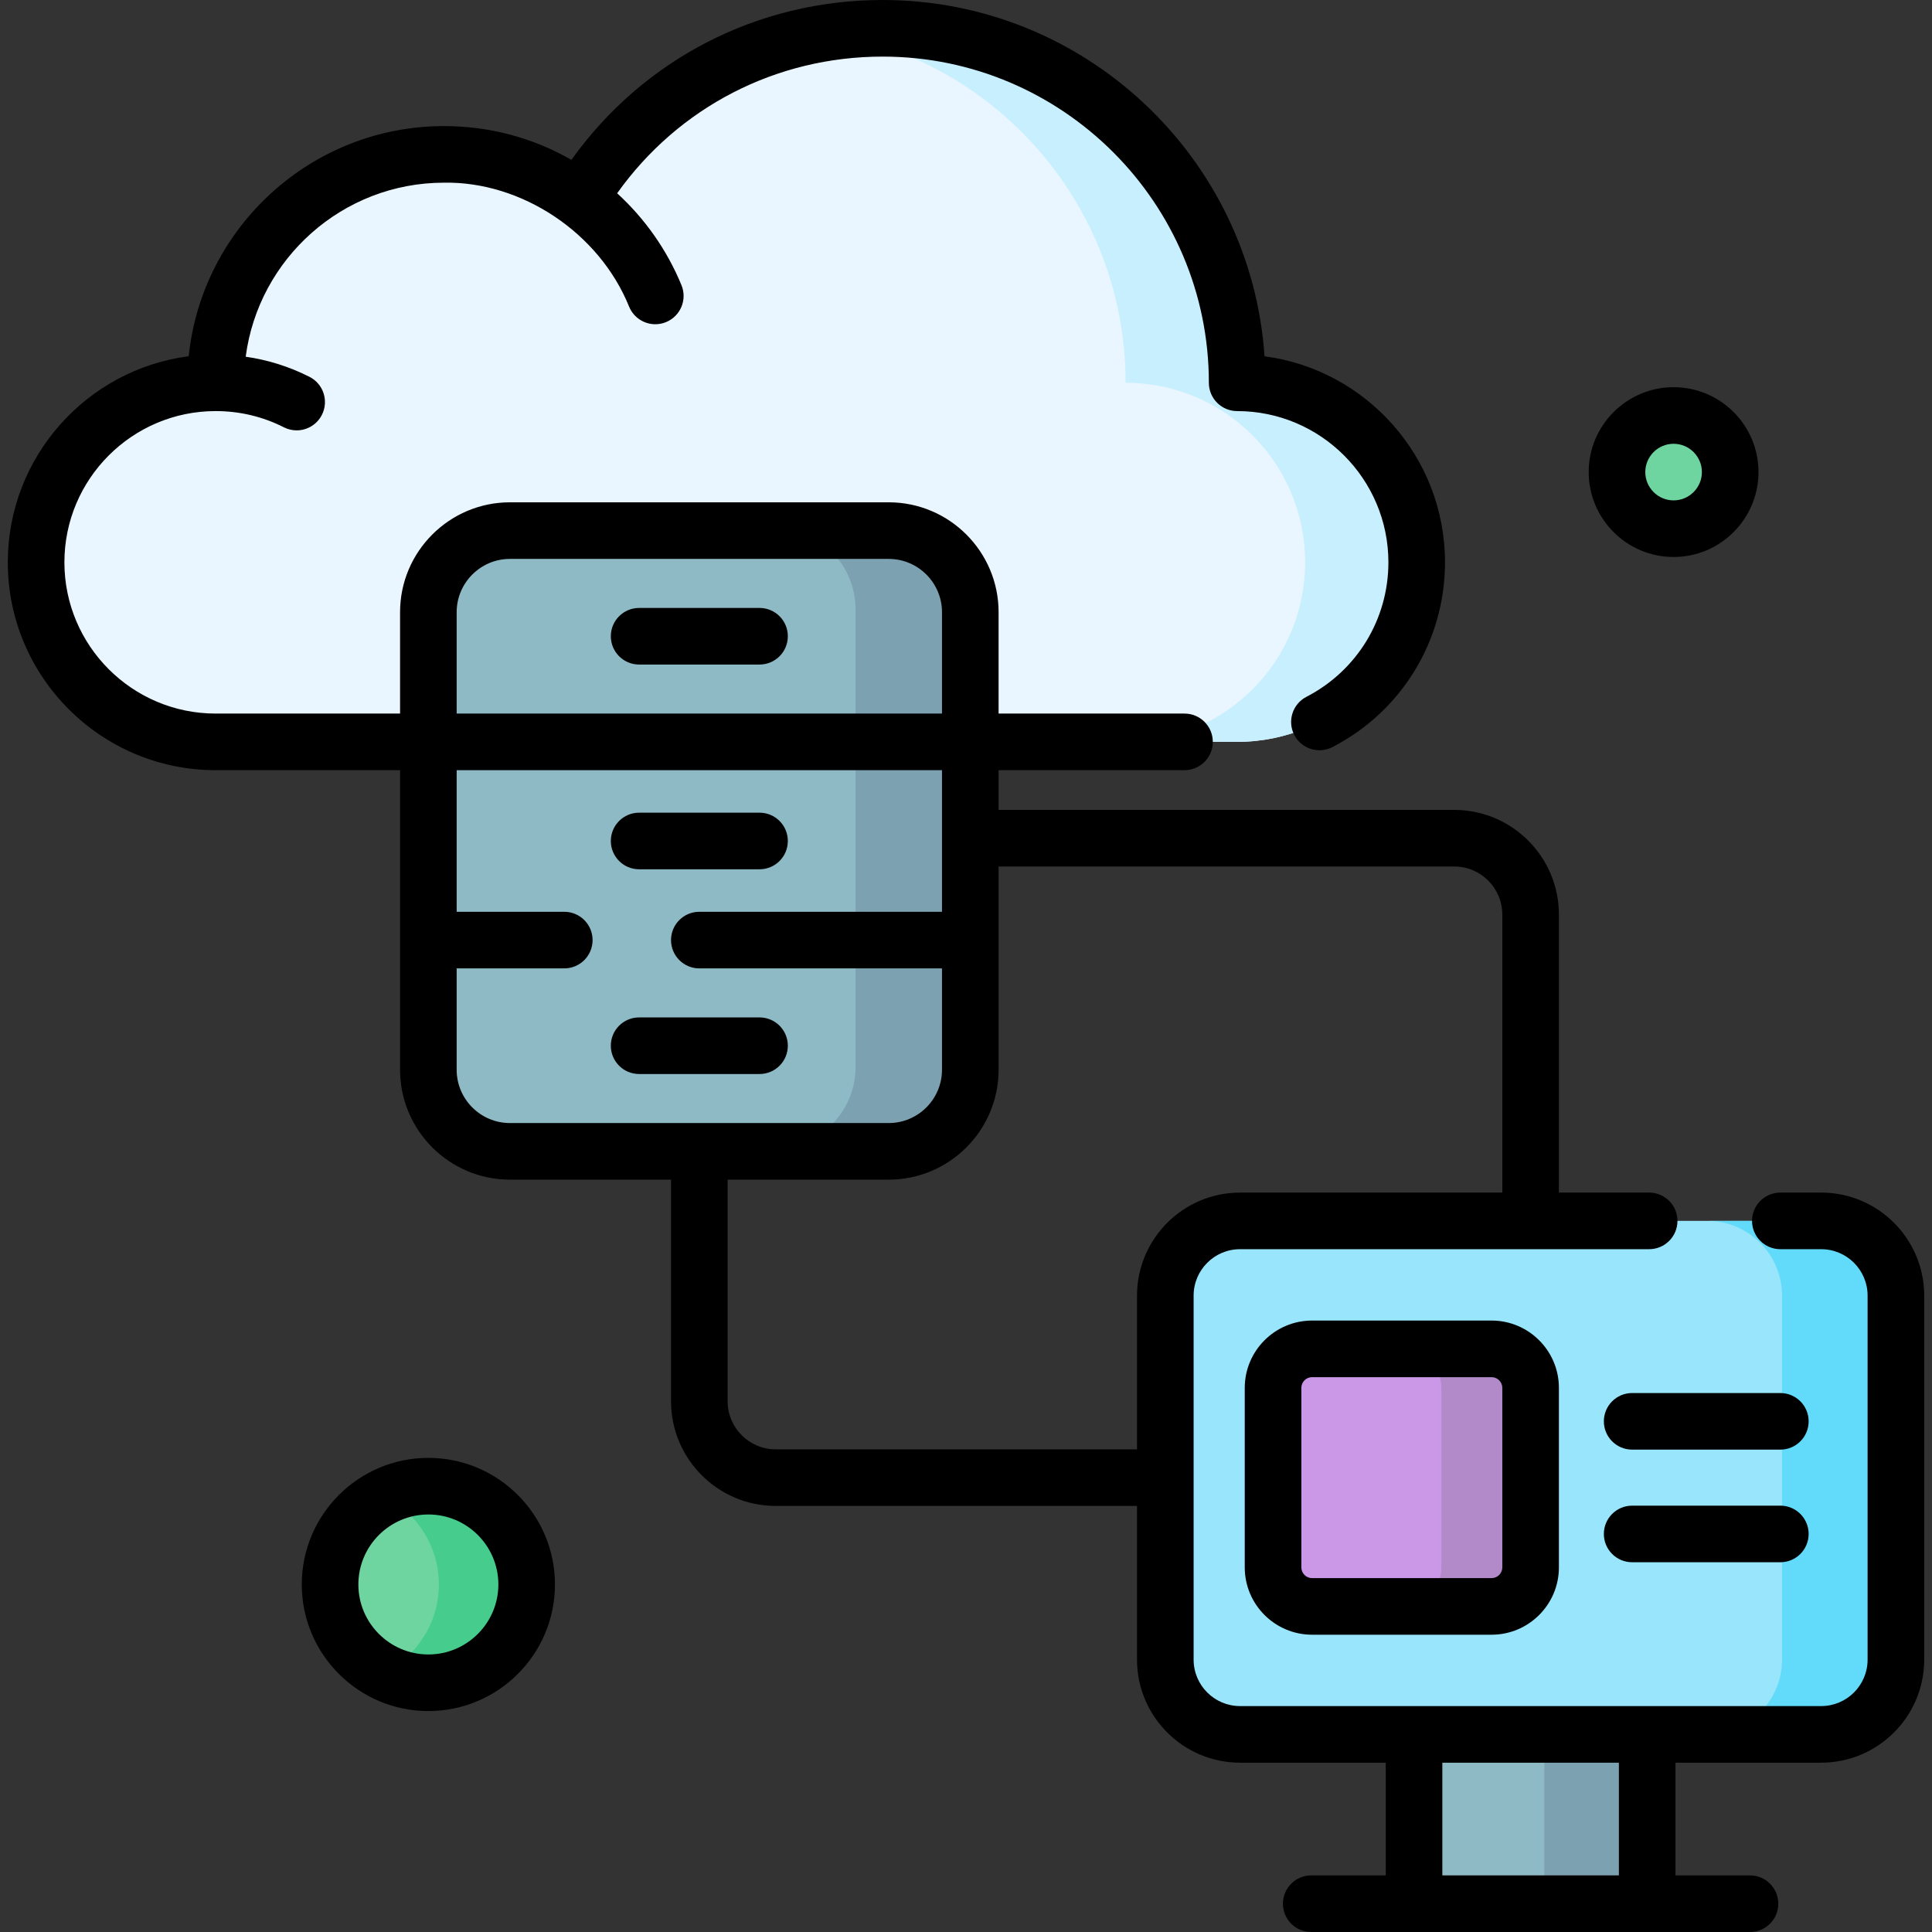 <?xml version="1.0" encoding="UTF-8"?> <svg xmlns="http://www.w3.org/2000/svg" id="Capa_1" height="512" viewBox="0 0 512 512" width="512"><rect x="0" y="0" width="512" height="512" fill="#333333" stroke="none"/><g><g><path d="m327.86 101.443c0-51.883-42.06-93.943-93.943-93.943-34.043 0-63.857 18.108-80.335 45.218-10.045-7.415-22.461-11.803-35.904-11.803-33.43 0-60.529 27.1-60.529 60.529-26.278 0-47.58 21.303-47.58 47.581 0 26.278 21.303 47.581 47.58 47.581h270.711c26.278 0 47.581-21.303 47.581-47.581 0-26.279-21.303-47.582-47.581-47.582z" fill="#eaf6ff"></path><path d="m375.44 149.02c0 26.28-21.3 47.58-47.58 47.58h-29.57c26.28 0 47.58-21.3 47.58-47.58 0-13.14-5.33-25.03-13.93-33.64-8.62-8.61-20.51-13.94-33.65-13.94 0-46.85-34.3-85.7-79.16-92.78 4.82-.76 9.76-1.16 14.79-1.16 51.88 0 93.94 42.06 93.94 93.94 13.14 0 25.04 5.33 33.64 13.94 8.62 8.61 13.94 20.5 13.94 33.64z" fill="#c8effe"></path><path d="m482.633 459.629h-154.012c-10.935 0-19.799-8.864-19.799-19.799v-96.482c0-10.935 8.864-19.799 19.799-19.799h154.012c10.935 0 19.799 8.864 19.799 19.799v96.482c0 10.935-8.864 19.799-19.799 19.799z" fill="#99e6fc"></path><path d="m395.283 425.717h-47.568c-5.713 0-10.344-4.631-10.344-10.344v-47.568c0-5.713 4.631-10.344 10.344-10.344h47.568c5.713 0 10.344 4.631 10.344 10.344v47.568c0 5.713-4.631 10.344-10.344 10.344z" fill="#cb97e7"></path><path d="m405.63 367.8v47.57c0 5.72-4.63 10.35-10.35 10.35h-23.65c5.72 0 10.35-4.63 10.35-10.35v-47.57c0-5.71-4.63-10.34-10.35-10.34h23.65c5.72 0 10.35 4.63 10.35 10.34z" fill="#b289c9"></path><path d="m502.43 343.35v96.48c0 10.93-8.86 19.8-19.8 19.8h-30.18c10.93 0 19.8-8.87 19.8-19.8v-96.48c0-10.94-8.87-19.8-19.8-19.8h30.18c10.94 0 19.8 8.86 19.8 19.8z" fill="#62dbfb"></path><path d="m374.733 459.629h61.788v44.871h-61.788z" fill="#8ebac5"></path><path d="m409.27 459.63h27.25v44.87h-27.25z" fill="#7ca1b1"></path><path d="m235.517 139.88h-100.376c-11.94 0-21.619 9.679-21.619 21.619v121.262c0 11.94 9.679 21.619 21.619 21.619h100.376c11.94 0 21.619-9.679 21.619-21.619v-121.261c0-11.94-9.679-21.62-21.619-21.62z" fill="#8ebac5"></path><path d="m257.14 161.5v121.26c0 11.94-9.68 21.62-21.62 21.62h-30.41c11.94 0 21.62-9.68 21.62-21.62v-121.26c0-11.94-9.68-21.62-21.62-21.62h30.41c11.94 0 21.62 9.68 21.62 21.62z" fill="#7ca1b1"></path><circle cx="113.522" cy="419.9" fill="#6ed5a1" r="26.049"></circle><path d="m139.57 419.9c0 14.39-11.66 26.05-26.05 26.05-4.18 0-8.13-.98-11.63-2.75 8.54-4.27 14.41-13.1 14.41-23.3s-5.87-19.03-14.41-23.3c3.5-1.77 7.45-2.75 11.63-2.75 14.39 0 26.05 11.66 26.05 26.05z" fill="#46cc8d"></path><circle cx="443.519" cy="125.107" fill="#6ed5a1" r="15"></circle></g><g><path d="m482.633 316.049h-10.824c-4.143 0-7.5 3.358-7.5 7.5s3.357 7.5 7.5 7.5h10.824c6.782 0 12.3 5.517 12.3 12.299v96.482c0 6.782-5.518 12.299-12.3 12.299h-154.012c-6.781 0-12.299-5.518-12.299-12.299v-96.482c0-6.782 5.518-12.299 12.299-12.299h108.422c4.143 0 7.5-3.358 7.5-7.5s-3.357-7.5-7.5-7.5h-23.916v-73.678c0-15.296-12.443-27.74-27.739-27.74h-120.751v-10.526h49.271c4.143 0 7.5-3.358 7.5-7.5s-3.357-7.5-7.5-7.5h-49.271v-26.867c0-16.057-13.063-29.12-29.12-29.12h-100.375c-16.057 0-29.12 13.063-29.12 29.12v26.867h-48.874c-22.101 0-40.081-17.98-40.081-40.081s17.98-40.081 40.081-40.081c6.366 0 12.449 1.446 18.081 4.298 1.086.55 2.243.811 3.383.811 2.737 0 5.375-1.504 6.696-4.113 1.872-3.695.394-8.208-3.302-10.08-5.362-2.716-11.023-4.482-16.893-5.328 3.399-25.985 25.667-46.118 52.564-46.118 20.465-.36 41.088 13.183 49.048 32.866 1.192 2.897 3.989 4.649 6.939 4.649.95 0 1.917-.182 2.85-.566 3.831-1.576 5.659-5.958 4.084-9.789-3.821-9.289-9.653-17.596-17.047-24.352 16.228-22.792 42.079-36.221 70.366-36.221 47.665 0 86.443 38.778 86.443 86.443 0 4.142 3.357 7.5 7.5 7.5 22.101 0 40.08 17.98 40.08 40.081 0 15.065-8.323 28.721-21.721 35.64-3.681 1.901-5.123 6.425-3.223 10.105 1.9 3.681 6.427 5.121 10.105 3.223 18.404-9.504 29.838-28.268 29.838-48.968 0-27.912-20.867-51.041-47.82-54.604-3.616-52.675-47.625-94.42-101.202-94.42-33.144 0-63.442 15.699-82.486 42.368-10.24-5.878-21.767-8.954-33.753-8.954-35.135 0-64.135 26.773-67.668 60.99-27.011 3.511-47.942 26.668-47.942 54.62 0 30.372 24.709 55.081 55.081 55.081h48.873v79.395c0 16.057 13.063 29.12 29.12 29.12h42.688v58.73c0 15.295 12.443 27.739 27.739 27.739h95.754v40.741c0 15.053 12.246 27.299 27.299 27.299h38.612v29.871h-19.746c-4.143 0-7.5 3.358-7.5 7.5s3.357 7.5 7.5 7.5h116.28c4.143 0 7.5-3.358 7.5-7.5s-3.357-7.5-7.5-7.5h-19.747v-29.871h38.612c15.053 0 27.3-12.247 27.3-27.299v-96.482c0-15.053-12.247-27.299-27.3-27.299zm-347.491-167.931h100.375c7.786 0 14.12 6.334 14.12 14.12v26.867h-128.616v-26.867c0-7.786 6.334-14.12 14.121-14.12zm-14.121 135.382v-26.867h28.521c4.143 0 7.5-3.358 7.5-7.5s-3.357-7.5-7.5-7.5h-28.521v-37.528h128.615v37.528h-64.308c-4.143 0-7.5 3.358-7.5 7.5s3.357 7.5 7.5 7.5h64.308v26.867c0 7.786-6.334 14.12-14.12 14.12h-100.374c-7.787 0-14.121-6.334-14.121-14.12zm84.547 100.589c-7.024 0-12.739-5.715-12.739-12.739v-58.73h42.688c16.057 0 29.12-13.063 29.12-29.12v-53.869h120.751c7.024 0 12.739 5.715 12.739 12.74v73.678h-69.506c-15.053 0-27.299 12.246-27.299 27.299v40.741zm223.453 112.911h-46.787v-29.871h46.787z"></path><path d="m113.521 386.351c-18.499 0-33.549 15.05-33.549 33.549s15.05 33.549 33.549 33.549 33.55-15.05 33.55-33.549-15.05-33.549-33.55-33.549zm0 52.098c-10.228 0-18.549-8.321-18.549-18.549s8.321-18.549 18.549-18.549c10.229 0 18.55 8.321 18.55 18.549s-8.321 18.549-18.55 18.549z"></path><path d="m443.52 147.607c12.406 0 22.5-10.093 22.5-22.5s-10.094-22.5-22.5-22.5-22.5 10.093-22.5 22.5 10.093 22.5 22.5 22.5zm0-30c4.136 0 7.5 3.364 7.5 7.5s-3.364 7.5-7.5 7.5-7.5-3.364-7.5-7.5 3.364-7.5 7.5-7.5z"></path><path d="m169.374 230.369h31.91c4.143 0 7.5-3.358 7.5-7.5s-3.357-7.5-7.5-7.5h-31.91c-4.143 0-7.5 3.358-7.5 7.5s3.357 7.5 7.5 7.5z"></path><path d="m169.374 176.111h31.91c4.143 0 7.5-3.358 7.5-7.5s-3.357-7.5-7.5-7.5h-31.91c-4.143 0-7.5 3.358-7.5 7.5s3.357 7.5 7.5 7.5z"></path><path d="m208.784 277.126c0-4.142-3.357-7.5-7.5-7.5h-31.91c-4.143 0-7.5 3.358-7.5 7.5s3.357 7.5 7.5 7.5h31.91c4.143 0 7.5-3.357 7.5-7.5z"></path><path d="m347.715 349.961c-9.839 0-17.844 8.005-17.844 17.844v47.568c0 9.839 8.005 17.844 17.844 17.844h47.568c9.839 0 17.844-8.005 17.844-17.844v-47.568c0-9.839-8.005-17.844-17.844-17.844zm50.412 17.844v47.568c0 1.568-1.275 2.844-2.844 2.844h-47.568c-1.568 0-2.844-1.276-2.844-2.844v-47.568c0-1.568 1.275-2.844 2.844-2.844h47.568c1.569 0 2.844 1.276 2.844 2.844z"></path><path d="m471.809 369.167h-39.271c-4.143 0-7.5 3.358-7.5 7.5s3.357 7.5 7.5 7.5h39.271c4.143 0 7.5-3.358 7.5-7.5s-3.358-7.5-7.5-7.5z"></path><path d="m471.809 399.012h-39.271c-4.143 0-7.5 3.358-7.5 7.5s3.357 7.5 7.5 7.5h39.271c4.143 0 7.5-3.358 7.5-7.5s-3.358-7.5-7.5-7.5z"></path></g></g></svg> 